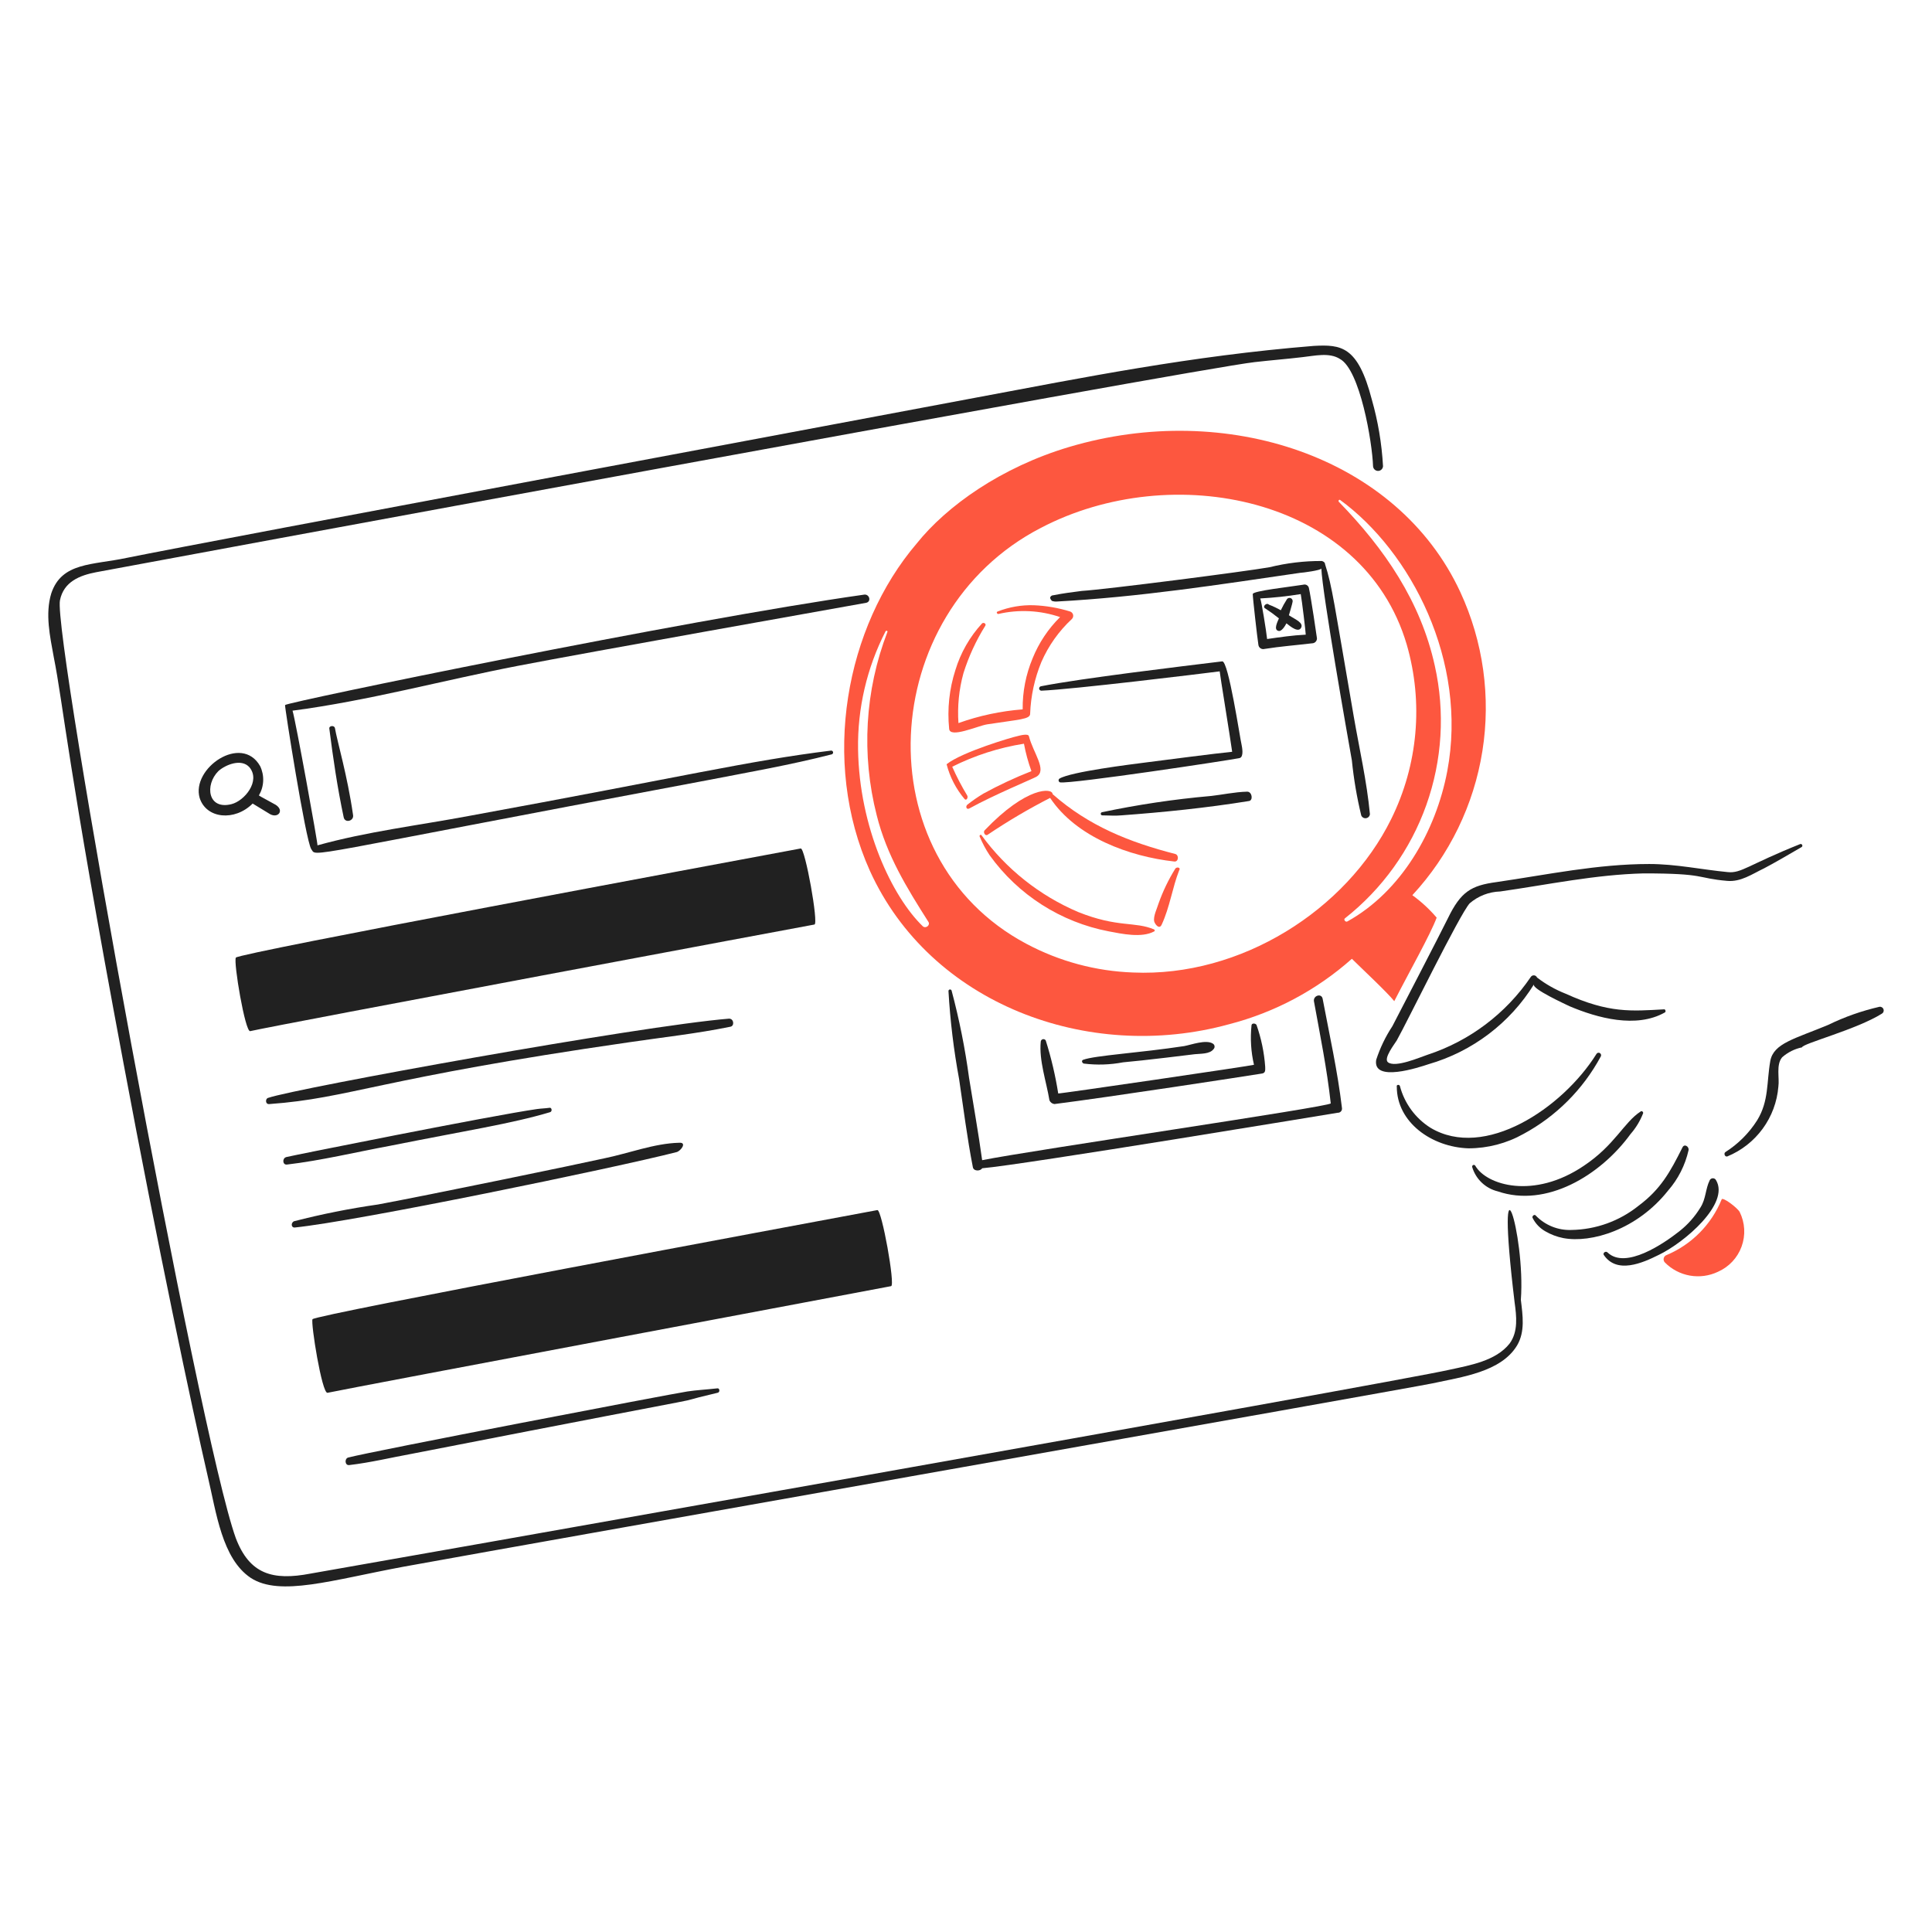 <svg xmlns="http://www.w3.org/2000/svg" fill="none" viewBox="0 0 120 120" height="120" width="120">
<path fill="#FD573F" d="M66.424 27.757C62.185 29.017 58.799 31.431 56.936 33.76C52.523 38.932 50.96 47.265 54.032 54.091C57.777 62.341 67.564 66.027 76.338 63.618C79.168 62.888 81.784 61.495 83.968 59.552C84.394 59.978 86.213 61.682 86.6 62.185C87.53 60.365 88.847 58.042 89.234 56.996C88.788 56.473 88.281 56.005 87.724 55.602C90.03 53.113 91.544 49.995 92.075 46.644C92.606 43.293 92.13 39.86 90.706 36.781C86.791 28.326 76.129 24.877 66.424 27.757ZM89.893 47.895C89.188 51.628 87.037 55.372 83.696 57.228C83.58 57.306 83.425 57.112 83.542 57.035C85.855 55.212 87.606 52.772 88.593 49.997C89.58 47.222 89.762 44.224 89.118 41.35C88.241 37.36 86.003 34.09 83.154 31.165C83.115 31.127 83.154 31.01 83.232 31.049C87.63 34.256 91.183 41.057 89.893 47.895ZM53.296 46.54C53.256 43.997 53.841 41.483 55 39.22C55.039 39.142 55.155 39.181 55.116 39.259C53.72 42.893 53.489 46.872 54.456 50.644C55.076 53.123 56.316 55.136 57.67 57.266C57.787 57.46 57.515 57.692 57.322 57.538C55.416 55.703 53.369 51.394 53.296 46.54ZM70.375 60.404C68.06 60.321 65.795 59.712 63.752 58.622C53.628 53.243 54.442 38.071 64.643 32.792C72.778 28.52 84.67 30.852 87.375 40.034C88.42 43.643 88.074 47.512 86.407 50.879C83.625 56.524 77.074 60.698 70.375 60.404Z"></path>
<path fill="#212121" d="M94.075 80.892C94.192 81.744 94.307 82.711 93.765 83.448C92.913 84.532 91.287 84.803 90.045 85.074C86.67 85.854 20.725 97.494 19.291 97.738C16.922 98.193 15.496 97.768 14.644 95.53C12.34 89.15 3.279 39.507 3.724 37.285C3.956 36.124 4.963 35.736 5.97 35.542C7.364 35.272 74.13 22.918 77.924 22.492C78.931 22.375 79.939 22.298 80.906 22.182C81.642 22.104 82.572 21.872 83.23 22.298C84.471 22.976 85.232 27.447 85.283 28.958C85.288 29.037 85.322 29.111 85.38 29.165C85.437 29.219 85.513 29.249 85.592 29.249C85.671 29.249 85.747 29.219 85.805 29.165C85.862 29.111 85.897 29.037 85.902 28.958C85.825 27.555 85.591 26.165 85.205 24.814C84.343 21.489 83.303 21.394 81.605 21.484C73.928 22.106 67.299 23.449 60.614 24.698C55.928 25.588 13.214 33.567 7.869 34.651C5.742 35.106 3.833 34.909 3.184 36.858C2.796 38.136 3.106 39.53 3.338 40.808C3.946 43.849 4.16 47.343 7.675 66.058C9.767 77.252 11.935 87.502 12.903 91.695C13.434 93.936 13.786 96.814 15.576 98.007C17.386 99.184 20.61 98.14 25.064 97.311C34.435 95.607 87.297 86.271 88.964 85.925C90.789 85.525 93.236 85.222 94.231 83.563C94.734 82.71 94.579 81.703 94.463 80.736C94.764 76.642 92.82 70.483 94.075 80.892Z"></path>
<path fill="#212121" d="M32.19 41.352C36.799 40.466 51.205 37.906 53.8 37.441C54.148 37.364 53.993 36.86 53.645 36.938C42.526 38.513 17.794 43.617 17.705 43.792C17.666 43.831 18.983 52.196 19.331 52.738C19.729 53.249 18.131 53.3 43.846 48.478C46.44 47.975 49.112 47.51 51.669 46.852C51.694 46.842 51.716 46.823 51.73 46.799C51.744 46.775 51.749 46.747 51.744 46.719C51.74 46.692 51.726 46.667 51.705 46.649C51.684 46.631 51.657 46.62 51.63 46.619C46.394 47.268 42.639 48.208 29.09 50.686C25.993 51.266 22.779 51.654 19.719 52.506C19.758 52.467 18.364 44.761 18.17 44.141C22.895 43.522 27.544 42.247 32.19 41.352Z"></path>
<path fill="#212121" d="M20.804 45.225C20.765 45.031 20.417 45.07 20.456 45.264C20.688 47.084 20.959 48.943 21.347 50.763C21.424 51.15 22.007 50.995 21.927 50.608C21.581 48.185 20.94 46.036 20.804 45.225Z"></path>
<path fill="#212121" d="M15.54 64.046C17.428 63.618 50.355 57.463 50.587 57.424C50.858 57.386 50.006 52.66 49.736 52.7C44.546 53.667 14.765 59.205 14.649 59.48C14.492 59.748 15.226 64.117 15.54 64.046Z"></path>
<path fill="#212121" d="M55.348 79.885C55.619 79.846 54.767 75.121 54.496 75.16C49.307 76.128 19.526 81.666 19.41 81.94C19.294 82.173 19.991 86.548 20.339 86.51C22.2 86.12 55.155 79.924 55.348 79.885Z"></path>
<path fill="#212121" d="M89.931 57.037C89.558 57.808 86.686 63.354 86.484 63.737C86.057 64.386 85.718 65.089 85.478 65.828C85.245 67.261 88.149 66.293 88.73 66.099C91.451 65.314 93.783 63.548 95.276 61.142C95.12 61.413 97.25 62.382 97.483 62.497C99.223 63.233 101.627 63.892 103.408 62.885C103.485 62.846 103.446 62.691 103.37 62.691C101.33 62.804 99.938 62.944 97.25 61.723C96.612 61.472 96.012 61.133 95.469 60.716C95.454 60.679 95.428 60.647 95.396 60.623C95.364 60.599 95.326 60.584 95.287 60.581C95.247 60.577 95.207 60.584 95.17 60.601C95.134 60.618 95.103 60.644 95.081 60.678C93.534 62.959 91.273 64.661 88.653 65.518C88.188 65.673 86.678 66.331 86.213 65.983C85.903 65.751 86.639 64.821 86.753 64.627C87.389 63.501 90.66 56.794 91.284 56.107C91.813 55.651 92.483 55.392 93.181 55.371C96.163 54.945 99.068 54.325 102.088 54.248C106.007 54.248 105.321 54.542 107.278 54.713C108.13 54.79 108.827 54.287 109.563 53.938C109.95 53.745 111.499 52.854 111.886 52.622C111.911 52.611 111.93 52.591 111.941 52.566C111.951 52.541 111.951 52.513 111.941 52.488C111.931 52.462 111.912 52.442 111.887 52.431C111.862 52.42 111.834 52.419 111.809 52.428C108.578 53.721 108.156 54.255 107.316 54.168C105.69 54.013 104.102 53.665 102.437 53.665C99.222 53.665 96.125 54.325 92.949 54.788C91.38 55 90.738 55.373 89.931 57.037Z"></path>
<path fill="#212121" d="M99.42 65.632C99.433 65.615 99.441 65.594 99.445 65.573C99.449 65.552 99.449 65.53 99.444 65.508C99.439 65.487 99.43 65.467 99.417 65.45C99.404 65.433 99.388 65.418 99.369 65.407C99.35 65.396 99.329 65.39 99.307 65.388C99.286 65.385 99.264 65.388 99.243 65.394C99.223 65.401 99.204 65.412 99.187 65.426C99.171 65.441 99.158 65.459 99.149 65.478C97.039 68.838 92.208 72.063 88.848 70.047C87.909 69.455 87.231 68.527 86.95 67.453C86.911 67.337 86.718 67.376 86.757 67.492C86.757 69.717 88.932 71.25 91.21 71.325C92.404 71.324 93.577 71.018 94.618 70.435C96.653 69.337 98.322 67.667 99.42 65.632Z"></path>
<path fill="#212121" d="M93.029 73.998C96.034 75.029 99.394 73.024 101.278 70.435C101.608 70.057 101.87 69.625 102.053 69.157C102.091 69.08 101.975 68.963 101.897 69.041C100.864 69.71 100.3 71.127 98.374 72.41C95.272 74.51 92.335 73.618 91.635 72.41C91.623 72.387 91.603 72.369 91.578 72.36C91.554 72.351 91.527 72.352 91.503 72.361C91.479 72.371 91.459 72.389 91.448 72.413C91.436 72.436 91.434 72.463 91.441 72.488C91.55 72.857 91.755 73.19 92.033 73.455C92.312 73.72 92.656 73.907 93.029 73.998Z"></path>
<path fill="#212121" d="M103.602 73.956C104.231 73.237 104.67 72.371 104.88 71.439C104.919 71.207 104.609 71.013 104.493 71.284C103.733 72.804 103.147 73.865 101.782 74.885C100.595 75.841 99.123 76.373 97.599 76.395C97.189 76.41 96.781 76.338 96.401 76.185C96.02 76.031 95.677 75.799 95.392 75.504C95.314 75.388 95.121 75.543 95.199 75.659C95.372 76 95.641 76.283 95.973 76.473C96.321 76.677 96.7 76.821 97.096 76.899C98.831 77.23 101.682 76.378 103.602 73.956Z"></path>
<path fill="#212121" d="M106.584 73.3C106.566 73.265 106.538 73.235 106.504 73.215C106.469 73.194 106.43 73.184 106.39 73.184C106.351 73.184 106.312 73.194 106.277 73.215C106.243 73.235 106.215 73.265 106.197 73.3C105.925 73.84 105.964 74.462 105.616 75.003C105.26 75.585 104.801 76.097 104.26 76.513C103.37 77.211 100.969 78.876 99.846 77.791C99.729 77.676 99.536 77.831 99.614 77.947C100.426 79.147 102.013 78.45 103.021 77.947C104.619 77.182 107.46 74.755 106.584 73.3Z"></path>
<path fill="#FD573F" d="M108.055 75.277C107.902 75.005 106.971 74.308 106.933 74.502C106.298 76.057 105.072 77.297 103.525 77.949C103.479 77.964 103.438 77.99 103.405 78.025C103.372 78.059 103.348 78.102 103.337 78.149C103.325 78.195 103.325 78.244 103.338 78.291C103.35 78.337 103.375 78.379 103.408 78.414C103.829 78.84 104.372 79.125 104.962 79.229C105.551 79.333 106.159 79.251 106.7 78.995C107.039 78.846 107.344 78.631 107.598 78.361C107.851 78.092 108.047 77.773 108.173 77.426C108.3 77.078 108.355 76.709 108.335 76.339C108.314 75.97 108.219 75.609 108.055 75.277Z"></path>
<path fill="#212121" d="M116.731 62.535C115.633 62.787 114.567 63.163 113.555 63.657C111.473 64.525 110.153 64.797 109.955 65.904C109.722 67.224 109.877 68.383 109.141 69.583C108.636 70.379 107.962 71.053 107.167 71.558C107.051 71.636 107.128 71.868 107.283 71.829C108.161 71.469 108.922 70.874 109.483 70.108C110.043 69.343 110.381 68.437 110.458 67.492C110.536 66.952 110.303 66.137 110.69 65.672C111.042 65.36 111.47 65.146 111.93 65.052C111.93 64.824 115.304 63.951 116.887 62.961C116.933 62.934 116.969 62.891 116.987 62.84C117.006 62.789 117.006 62.733 116.987 62.682C116.968 62.632 116.933 62.589 116.886 62.562C116.839 62.535 116.784 62.525 116.731 62.535Z"></path>
<path fill="#FD573F" d="M61.312 44.991C63.316 44.681 63.984 44.683 63.984 44.331C64.025 43.227 64.261 42.139 64.682 41.117C65.124 40.105 65.77 39.196 66.579 38.445C66.613 38.41 66.637 38.368 66.65 38.322C66.662 38.276 66.662 38.227 66.651 38.18C66.639 38.134 66.616 38.091 66.583 38.056C66.55 38.021 66.509 37.995 66.463 37.98C65.734 37.755 64.979 37.624 64.217 37.593C63.449 37.568 62.685 37.7 61.97 37.98C61.855 38.019 61.932 38.135 62.009 38.135C63.28 37.84 64.609 37.907 65.843 38.329C65.107 39.056 64.527 39.926 64.139 40.885C63.718 41.89 63.507 42.971 63.52 44.06C62.158 44.166 60.816 44.452 59.531 44.912C59.459 43.87 59.564 42.822 59.841 41.814C60.166 40.78 60.621 39.791 61.196 38.871C61.274 38.755 61.118 38.639 61.002 38.716C60.236 39.547 59.668 40.541 59.34 41.622C58.962 42.796 58.83 44.035 58.953 45.263C58.989 45.882 60.733 45.081 61.312 44.991Z"></path>
<path fill="#FD573F" d="M71.691 57.732C70.463 57.214 69.442 57.637 66.967 56.647C64.574 55.628 62.502 53.982 60.967 51.884C60.928 51.806 60.811 51.884 60.85 51.961C61.018 52.368 61.225 52.757 61.47 53.123C63.24 55.586 65.887 57.277 68.866 57.848C69.68 58.002 70.919 58.274 71.693 57.848C71.73 57.848 71.73 57.77 71.691 57.732Z"></path>
<path fill="#FD573F" d="M64.371 48.245C65.062 47.846 64.178 46.774 63.907 45.728C63.868 45.535 63.326 45.689 63.171 45.728C62.938 45.767 59.763 46.696 58.795 47.468C59 48.267 59.384 49.009 59.918 49.637C60.034 49.753 60.15 49.521 60.072 49.405C59.725 48.832 59.415 48.236 59.144 47.623C60.547 46.921 62.05 46.438 63.6 46.193C63.707 46.773 63.863 47.343 64.064 47.897C63.042 48.299 62.046 48.764 61.082 49.291C60.731 49.501 60.395 49.734 60.075 49.988C59.959 50.104 60.036 50.298 60.195 50.221C61.74 49.368 64.176 48.361 64.371 48.245Z"></path>
<path fill="#FD573F" d="M61.158 51.573C61.042 51.689 61.197 51.96 61.351 51.844C62.595 51.006 63.888 50.243 65.224 49.559C66.85 51.999 70.144 53.2 72.931 53.509C73.201 53.548 73.24 53.122 73.008 53.045C70.142 52.309 67.625 51.302 65.379 49.325C65.379 48.932 63.78 48.823 61.158 51.573Z"></path>
<path fill="#FD573F" d="M73.008 53.941C72.582 54.624 72.232 55.352 71.962 56.11C71.885 56.381 71.614 56.923 71.691 57.233C71.73 57.388 72.001 57.773 72.156 57.427C72.659 56.342 72.816 55.142 73.24 54.058C73.357 53.899 73.124 53.821 73.008 53.941Z"></path>
<path fill="#212121" d="M84.548 50.644C84.571 50.703 84.613 50.752 84.668 50.784C84.723 50.816 84.786 50.828 84.849 50.819C84.911 50.81 84.969 50.781 85.013 50.735C85.056 50.689 85.083 50.63 85.088 50.567C84.895 48.514 84.428 46.501 84.081 44.486C82.848 37.357 82.747 36.426 82.3 35.037C82.3 34.933 82.206 34.877 82.107 34.844C81.011 34.839 79.918 34.969 78.854 35.231C77.373 35.495 68.691 36.611 67.197 36.703C66.578 36.78 65.997 36.858 65.416 36.974C65.386 36.974 65.356 36.981 65.329 36.995C65.302 37.008 65.279 37.028 65.261 37.051C65.183 37.129 65.261 37.245 65.338 37.322C65.437 37.356 65.543 37.37 65.648 37.361C70.721 37.09 75.717 36.315 80.751 35.58C80.867 35.58 82.071 35.425 82.071 35.308C82.136 36.878 83.695 45.696 83.968 47.236C84.083 48.384 84.277 49.523 84.548 50.644Z"></path>
<path fill="#212121" d="M81.296 36.511C81.286 36.475 81.27 36.441 81.247 36.411C81.224 36.382 81.195 36.358 81.163 36.339C81.13 36.321 81.094 36.31 81.057 36.306C81.02 36.302 80.982 36.306 80.947 36.317C80.204 36.441 77.811 36.697 77.811 36.898C77.811 37.131 78.081 39.532 78.159 40.035C78.162 40.08 78.175 40.124 78.197 40.164C78.219 40.203 78.25 40.237 78.287 40.263C78.325 40.289 78.367 40.306 78.412 40.314C78.456 40.321 78.502 40.319 78.546 40.306C79.514 40.151 80.521 40.074 81.489 39.958C81.53 39.958 81.571 39.951 81.609 39.935C81.646 39.92 81.681 39.897 81.71 39.868C81.739 39.839 81.761 39.805 81.777 39.767C81.792 39.729 81.8 39.688 81.799 39.648C81.799 39.609 81.42 37.051 81.296 36.511ZM78.275 37.171C79.118 37.126 79.958 37.036 80.792 36.9C80.869 37.326 81.102 39.262 81.102 39.42C80.288 39.459 79.514 39.575 78.702 39.691C78.66 39.261 78.352 37.324 78.275 37.169V37.171Z"></path>
<path fill="#212121" d="M79.436 38.408C79.359 38.602 79.088 39.105 79.397 39.183C79.591 39.26 79.823 38.873 79.901 38.718C79.94 38.718 80.561 39.338 80.792 39.028C81.021 38.684 80.453 38.48 80.056 38.215C80.056 38.215 80.288 37.44 80.288 37.363C80.294 37.32 80.286 37.276 80.265 37.239C80.245 37.201 80.212 37.171 80.173 37.154C80.133 37.136 80.089 37.132 80.047 37.142C80.005 37.152 79.968 37.175 79.94 37.208C79.796 37.432 79.667 37.664 79.553 37.905C79.316 37.771 79.07 37.654 78.816 37.556C78.66 37.398 78.386 37.69 78.585 37.789C78.879 37.98 79.163 38.187 79.436 38.408Z"></path>
<path fill="#212121" d="M75.912 41.079C73.43 41.383 67.111 42.135 64.643 42.628C64.611 42.638 64.584 42.658 64.566 42.687C64.548 42.714 64.541 42.748 64.546 42.781C64.551 42.813 64.567 42.843 64.592 42.865C64.617 42.887 64.649 42.899 64.682 42.899C66.647 42.818 74.535 41.855 75.757 41.699C75.757 41.816 76.417 45.843 76.532 46.695C75.68 46.773 72.117 47.235 71.188 47.355C70.258 47.475 66.501 47.936 65.804 48.362C65.785 48.376 65.769 48.396 65.76 48.419C65.751 48.441 65.749 48.466 65.752 48.49C65.757 48.514 65.767 48.536 65.783 48.555C65.799 48.573 65.82 48.587 65.843 48.594C66.503 48.71 76.493 47.2 76.997 47.084C77.268 47.006 77.151 46.424 77.112 46.232C77.035 45.959 76.299 41.002 75.912 41.079Z"></path>
<path fill="#212121" d="M77.46 49.172C76.685 49.191 75.912 49.366 75.175 49.443C72.911 49.643 70.661 49.98 68.437 50.45C68.414 50.458 68.394 50.474 68.382 50.495C68.37 50.516 68.366 50.54 68.371 50.564C68.375 50.588 68.389 50.609 68.408 50.624C68.427 50.639 68.451 50.646 68.476 50.644C68.863 50.644 69.25 50.682 69.637 50.644C72.271 50.45 74.943 50.179 77.576 49.753C77.849 49.714 77.772 49.164 77.46 49.172Z"></path>
<path fill="#212121" d="M61.003 72.061C60.77 70.357 60.463 68.653 60.19 66.949C59.944 65.12 59.581 63.309 59.105 61.527C59.098 61.504 59.082 61.484 59.061 61.471C59.04 61.459 59.015 61.454 58.991 61.459C58.967 61.464 58.945 61.477 58.931 61.497C58.916 61.517 58.909 61.541 58.912 61.565C59.017 63.397 59.237 65.221 59.572 67.025C59.843 68.846 60.075 70.705 60.424 72.485C60.462 72.757 60.888 72.757 61.004 72.563C63.427 72.367 83.017 69.126 83.078 69.116C83.118 69.119 83.158 69.112 83.195 69.097C83.232 69.082 83.265 69.059 83.291 69.029C83.318 68.999 83.337 68.963 83.347 68.924C83.357 68.886 83.358 68.845 83.35 68.806C83.078 66.521 82.575 64.275 82.15 62.026C82.072 61.678 81.569 61.832 81.61 62.181C81.997 64.311 82.423 66.402 82.655 68.532C82.651 68.738 64.162 71.43 61.003 72.061Z"></path>
<path fill="#212121" d="M64.953 64.625C64.935 64.594 64.907 64.57 64.874 64.556C64.841 64.542 64.804 64.539 64.769 64.548C64.734 64.557 64.703 64.576 64.68 64.604C64.658 64.632 64.645 64.666 64.643 64.702C64.527 65.865 64.992 67.181 65.183 68.343C65.21 68.406 65.252 68.46 65.307 68.501C65.361 68.542 65.426 68.567 65.493 68.575C68.862 68.149 77.46 66.832 78.39 66.678C78.622 66.639 78.583 66.445 78.583 66.252C78.52 65.367 78.338 64.494 78.043 63.657C77.965 63.541 77.733 63.541 77.733 63.696C77.649 64.512 77.701 65.337 77.887 66.136C77.887 66.174 65.728 67.956 65.728 67.917C65.552 66.802 65.293 65.702 64.953 64.625Z"></path>
<path fill="#212121" d="M69.755 65.983C70.919 65.885 74.147 65.488 74.208 65.479C74.557 65.44 75.138 65.479 75.37 65.169C75.395 65.146 75.414 65.117 75.426 65.085C75.438 65.053 75.442 65.019 75.439 64.985C75.435 64.951 75.423 64.919 75.405 64.89C75.386 64.862 75.361 64.838 75.332 64.82C74.906 64.549 73.976 64.898 73.55 64.975C70.765 65.399 68.004 65.554 67.276 65.827C67.16 65.866 67.199 66.021 67.314 66.06C68.127 66.163 68.95 66.136 69.755 65.983Z"></path>
<path fill="#212121" d="M16.74 68.575C21.758 68.209 23.419 66.997 39.046 64.741C41.138 64.432 43.268 64.201 45.359 63.773C45.63 63.734 45.591 63.27 45.282 63.27C39.702 63.725 18.395 67.59 16.662 68.189C16.467 68.227 16.467 68.614 16.74 68.575Z"></path>
<path fill="#212121" d="M17.82 72.333C19.944 72.084 22.118 71.558 24.21 71.171C28.893 70.233 31.77 69.797 34.163 69.08C34.317 69.041 34.278 68.77 34.124 68.808C33.852 68.847 33.62 68.847 33.349 68.886C30.534 69.288 18.099 71.783 17.781 71.868C17.513 71.945 17.55 72.365 17.82 72.333Z"></path>
<path fill="#212121" d="M42.685 86.428C41.699 86.576 23.051 90.148 21.617 90.533C21.385 90.611 21.424 91.037 21.695 90.998C23.012 90.843 24.29 90.533 25.568 90.3C48.711 85.785 40.07 87.57 44.582 86.505C44.737 86.467 44.699 86.195 44.544 86.234C43.847 86.312 43.265 86.339 42.685 86.428Z"></path>
<path fill="#212121" d="M18.287 76.245C22.139 75.86 38.158 72.549 42.026 71.559C42.298 71.482 42.686 70.94 42.182 70.979C40.633 71.017 39.044 71.639 37.534 71.946C35.985 72.295 26.614 74.231 23.477 74.813C21.716 75.064 19.971 75.413 18.248 75.858C18.055 75.974 18.094 76.245 18.287 76.245Z"></path>
<path fill="#212121" d="M16.158 47.586C15.005 45.551 11.867 47.722 12.401 49.561C12.81 50.856 14.574 51.028 15.693 49.91C15.693 49.91 16.584 50.45 16.777 50.57C17.28 50.841 17.668 50.337 17.125 49.989C16.932 49.872 16.119 49.449 16.08 49.407C16.241 49.133 16.333 48.824 16.346 48.506C16.36 48.189 16.295 47.872 16.158 47.586ZM14.376 49.948C12.9 50.318 12.711 48.748 13.563 47.895C13.989 47.508 14.995 47.082 15.499 47.663C16.196 48.515 15.187 49.745 14.376 49.948Z"></path>
</svg>
